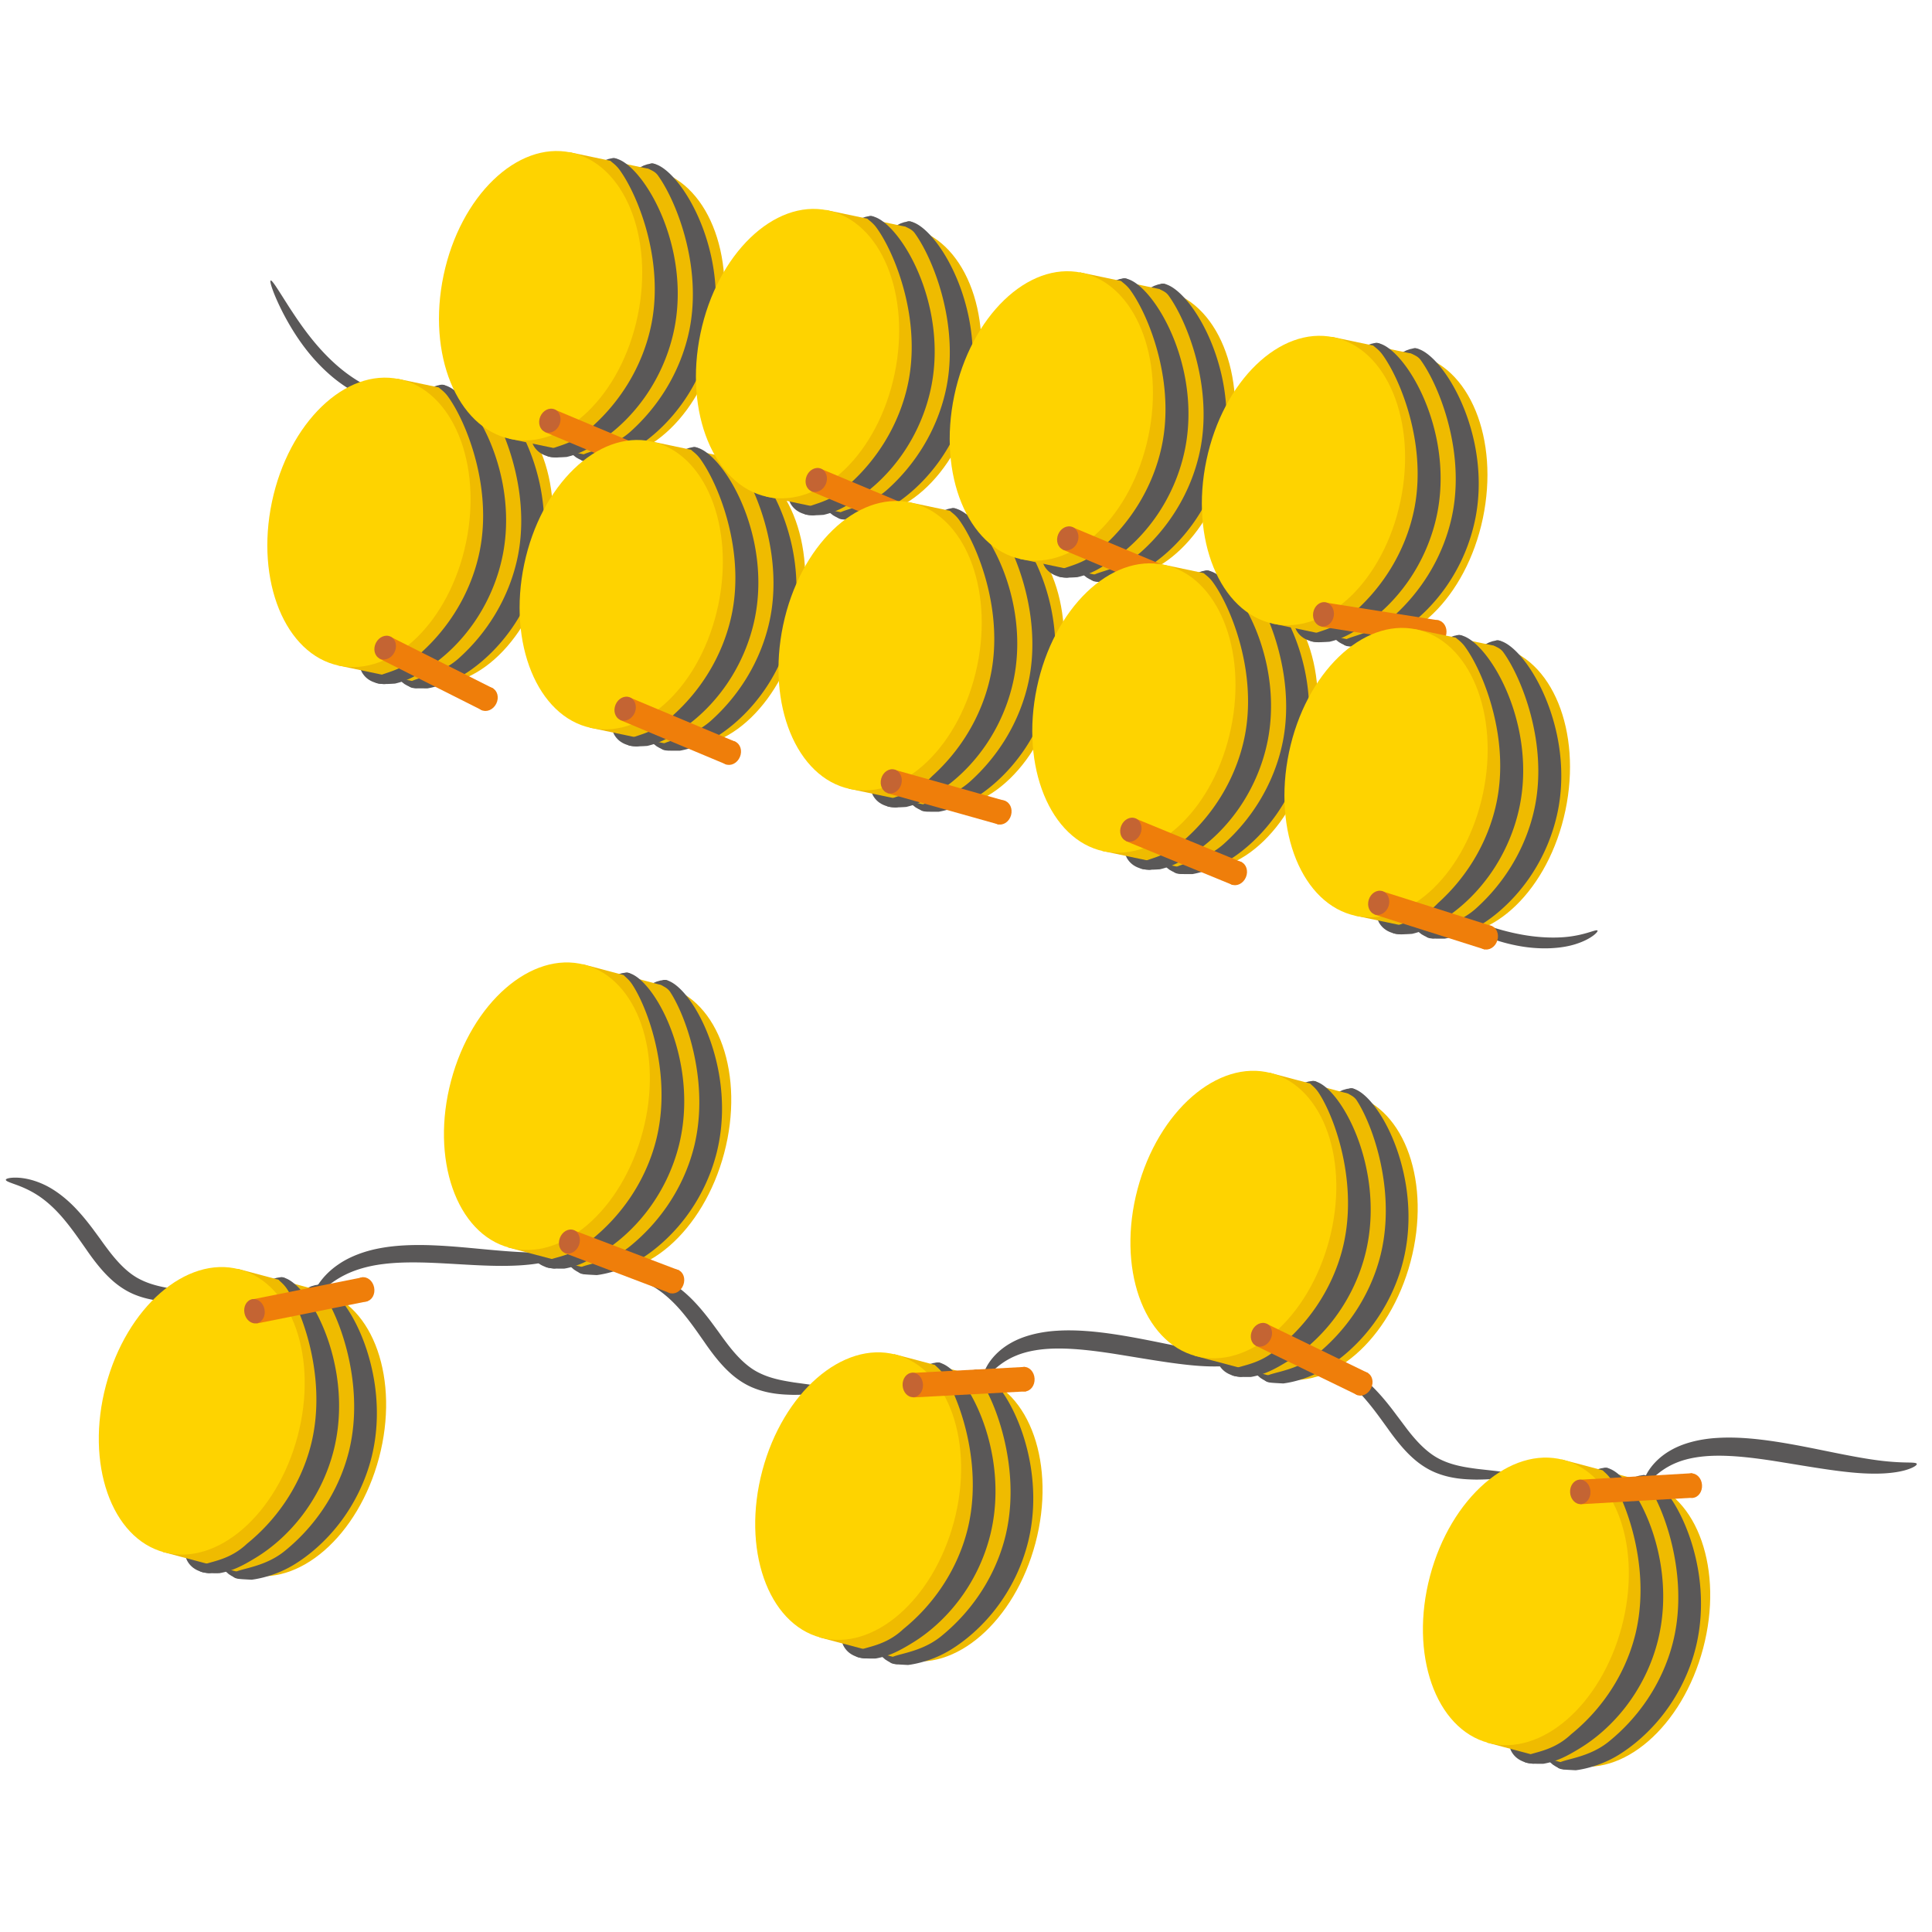 <svg xmlns="http://www.w3.org/2000/svg" width="400" height="400" viewBox="0 0 400 400" xml:space="preserve"><path fill="#5A5858" d="M313.356 305.351c-.003.403-2.879.951-7.683.984-2.386-.038-5.378-.164-8.564-1.492-1.578-.663-3.118-1.662-4.479-2.873-1.367-1.208-2.581-2.598-3.718-4.055a57.88 57.88 0 0 1-1.616-2.183l-1.497-2.064c-.985-1.346-1.949-2.606-2.922-3.742-1.932-2.284-3.93-4.03-5.813-5.19-1.883-1.161-3.605-1.777-4.826-2.164-1.223-.388-1.941-.6-1.929-.828.01-.204.754-.409 2.13-.38 1.367.029 3.393.36 5.674 1.41 2.277 1.042 4.711 2.854 6.919 5.212 1.112 1.173 2.182 2.47 3.229 3.828l3.132 4.167c2.131 2.761 4.377 5.032 6.911 6.222 2.525 1.224 5.238 1.609 7.513 1.913 4.594.526 7.544.771 7.539 1.235zm-53.169-24.464c.078.254-.661.788-2.188 1.25-1.52.464-3.809.788-6.594.77-5.592.028-13.046-1.4-21.065-2.668-4.015-.611-7.816-1.053-11.214-1.041-3.397-.004-6.365.492-8.643 1.428-2.29.914-3.874 2.221-4.934 3.205-1.06.989-1.649 1.625-1.903 1.482-.228-.124-.107-1.022.67-2.438.768-1.395 2.323-3.326 4.917-4.794 2.57-1.49 6.032-2.37 9.772-2.575 3.754-.224 7.802.142 11.936.77 4.138.634 7.989 1.449 11.468 2.148 3.478.706 6.582 1.299 9.189 1.655 2.608.368 4.712.483 6.183.513 1.47.032 2.324.02 2.406.295zm-143.035-21.488c.182.453-2.777 1.976-7.918 2.453-2.55.258-5.586.289-8.905.162-3.321-.119-6.931-.393-10.67-.552-3.738-.158-7.258-.147-10.367.251-3.111.384-5.784 1.189-7.858 2.234-2.085 1.032-3.575 2.259-4.605 3.139-1.025.889-1.622 1.42-1.838 1.275-.2-.132-.004-.934.759-2.188.764-1.237 2.152-2.938 4.381-4.438 2.21-1.513 5.234-2.716 8.643-3.327 3.412-.63 7.176-.735 11.035-.572 3.864.164 7.477.542 10.736.84 3.258.307 6.164.535 8.599.61 4.866.193 7.845-.377 8.008.113zm279.695 43.682c.078.254-.661.788-2.188 1.25-1.52.464-3.809.788-6.594.769-5.592.028-13.046-1.4-21.066-2.669-4.014-.611-7.816-1.052-11.214-1.041-3.396-.003-6.365.493-8.642 1.428-2.29.915-3.874 2.222-4.934 3.205-1.06.99-1.649 1.626-1.903 1.483-.228-.124-.107-1.022.67-2.438.768-1.395 2.323-3.326 4.916-4.794 2.57-1.49 6.032-2.371 9.773-2.575 3.753-.225 7.802.141 11.936.77 4.138.633 7.989 1.449 11.468 2.148 3.478.706 6.582 1.299 9.189 1.655 2.608.368 4.712.484 6.183.514 1.47.032 2.325.021 2.406.295zm-66.102-110.414c.19.234-1.266 1.748-4.373 2.749-3.074 1.026-7.629 1.293-12.387.341-4.77-.929-8.818-2.761-11.475-4.482-2.676-1.723-3.938-3.29-3.723-3.524.227-.265 1.812.772 4.549 2.025 2.726 1.259 6.634 2.734 11.11 3.606 4.474.891 8.613.898 11.512.374 2.913-.492 4.591-1.393 4.787-1.089zM56.042 58.082c.317-.154 1.666 2.138 3.953 5.701 2.308 3.522 5.591 8.414 10.439 12.45 2.419 2.007 4.998 3.548 7.499 4.603 2.5 1.066 4.902 1.668 6.952 2.034 4.112.706 6.783.647 6.801 1.023.029.286-2.616.968-7.014.674a27.306 27.306 0 0 1-7.564-1.661c-2.756-1.022-5.613-2.648-8.216-4.81-5.226-4.362-8.402-9.646-10.378-13.459-1.956-3.865-2.756-6.42-2.472-6.555zm-12.104 210.36c-.009.47-2.888 1.04-7.708 1.053-2.394-.05-5.407-.197-8.626-1.576-1.593-.688-3.146-1.721-4.505-2.961-1.369-1.238-2.573-2.653-3.696-4.132a56.48 56.48 0 0 1-1.59-2.212l-1.464-2.082c-.963-1.358-1.902-2.629-2.848-3.775-1.88-2.304-3.821-4.07-5.659-5.265-1.836-1.193-3.527-1.855-4.731-2.285-1.205-.431-1.918-.685-1.901-.946.014-.237.764-.465 2.152-.444 1.378.021 3.422.356 5.72 1.429 2.294 1.063 4.738 2.913 6.934 5.307 1.107 1.19 2.168 2.505 3.202 3.879l1.55 2.108a74.674 74.674 0 0 0 1.528 2.094c2.087 2.777 4.265 5.045 6.73 6.258 2.458 1.249 5.144 1.691 7.405 2.045 4.567.63 7.519.975 7.507 1.505z"/><path fill="none" stroke="#5A5858" stroke-width="2.617" stroke-linecap="round" stroke-linejoin="round" stroke-miterlimit="10" d="M137.663 204.187c-3.893.354-4.282 4.139-4.705 5.944m-3.203-7.473c-3.895.353-4.283 4.138-4.706 5.942m-3.836 53.908c-3.566-.827-3.059-4.26-3.29-6.1"/><path fill="none" stroke="#5A5858" stroke-width="2.752" stroke-linecap="round" stroke-linejoin="round" stroke-miterlimit="10" d="M114.729 261.269c-5.003-.516-3.577-4.997-3.752-7.111"/><ellipse transform="rotate(14.863 130.086 233.513)" fill="#EFBB00" cx="130.08" cy="233.503" rx="20.532" ry="30.309"/><path fill="#EFBB00" d="m136.559 208.196-16.997-4.51 1.077-4.058 16.997 4.51zm-13.961 54.69-17.423-4.624.972-3.661 17.423 4.624z"/><path fill="#FED300" d="M133.074 234.297c-4.293 16.18-16.657 26.937-27.619 24.027-10.958-2.907-16.361-18.381-12.066-34.56 4.293-16.179 16.658-26.937 27.615-24.029 10.962 2.911 16.364 18.382 12.07 34.562z"/><path fill="#5A5858" d="M137.123 203.103c.021-.154.365-.284.947-.138.577.139 1.331.544 2.127 1.211 1.6 1.337 3.395 3.689 4.996 6.88 1.598 3.189 3.019 7.231 3.772 11.917.744 4.671.795 10.029-.527 15.454a37.568 37.568 0 0 1-6.748 13.96c-2.929 3.785-6.26 6.59-9.318 8.466-3.064 1.886-6.454 2.847-8.82 3.142-2.905-.152-3.281-.143-3.901-.694-.615-1.749 5.676-1.116 10.755-5.248a39.759 39.759 0 0 0 7.689-8.301c2.411-3.49 4.485-7.753 5.639-12.469 1.152-4.72 1.252-9.461.81-13.722a49.718 49.718 0 0 0-2.499-11.16c-1.081-3.092-2.28-5.464-3.245-6.959-.959-1.533-2.739-1.236-1.677-2.339z"/><path fill="#5A5858" d="M129.069 201.623c.021-.155.597-.3 1.178-.153.577.139 1.332.544 2.127 1.212 1.599 1.336 3.395 3.689 4.996 6.879 1.598 3.189 3.018 7.232 3.772 11.918.744 4.67.795 10.027-.527 15.453a37.564 37.564 0 0 1-6.747 13.961c-2.93 3.784-6.26 6.589-9.319 8.464-3.064 1.887-4.998 2.813-7.678 3.293-4.021.086-4.255-.439-4.232-.885.416-1.694 5.378-.888 9.943-5.208a39.709 39.709 0 0 0 7.689-8.301c2.411-3.489 4.485-7.753 5.639-12.47 1.152-4.719 1.253-9.46.811-13.721a49.689 49.689 0 0 0-2.499-11.16c-1.081-3.091-2.28-5.464-3.246-6.959-.957-1.53-2.028-1.93-1.907-2.323zm42.927 86.114c-.009.47-2.888 1.04-7.708 1.053-2.394-.049-5.407-.196-8.626-1.575-1.593-.688-3.146-1.721-4.505-2.961-1.369-1.238-2.573-2.653-3.696-4.132a56.48 56.48 0 0 1-1.59-2.212l-1.463-2.083c-.963-1.357-1.902-2.629-2.849-3.774-1.88-2.304-3.821-4.07-5.659-5.265-1.836-1.194-3.527-1.855-4.731-2.285-1.205-.432-1.918-.686-1.901-.947.014-.237.764-.465 2.152-.443 1.378.02 3.422.355 5.72 1.429 2.294 1.063 4.737 2.912 6.934 5.307 1.107 1.19 2.168 2.505 3.202 3.878l1.55 2.109c.502.71 1.003 1.401 1.528 2.094 2.087 2.777 4.264 5.045 6.73 6.258 2.458 1.249 5.144 1.69 7.405 2.045 4.568.629 7.519.974 7.507 1.504z"/><path fill="none" stroke="#5A5858" stroke-width="2.617" stroke-linecap="round" stroke-linejoin="round" stroke-miterlimit="10" d="M202.104 284.912c-3.893.353-4.282 4.137-4.705 5.942m-3.202-7.473c-3.895.351-4.284 4.138-4.707 5.944m-3.835 53.905c-3.566-.826-3.058-4.257-3.29-6.101"/><path fill="none" stroke="#5A5858" stroke-width="2.752" stroke-linecap="round" stroke-linejoin="round" stroke-miterlimit="10" d="M179.17 341.991c-5.001-.516-3.575-4.997-3.751-7.109"/><ellipse transform="rotate(14.863 194.543 314.268)" fill="#EFBB00" cx="194.521" cy="314.225" rx="20.532" ry="30.31"/><path fill="#EFBB00" d="m201 288.912-16.996-4.51 1.076-4.056 16.997 4.51zm-13.956 54.7-17.423-4.624.972-3.662 17.423 4.624z"/><path fill="#FED300" d="M197.516 315.021c-4.293 16.178-16.656 26.937-27.619 24.026-10.958-2.908-16.361-18.38-12.067-34.561 4.293-16.177 16.659-26.935 27.616-24.027 10.963 2.911 16.364 18.382 12.07 34.562z"/><path fill="#5A5858" d="M201.563 283.826c.021-.156.365-.284.946-.137.577.138 1.332.543 2.128 1.21 1.6 1.338 3.395 3.688 4.996 6.877 1.598 3.191 3.019 7.234 3.772 11.919.742 4.672.795 10.03-.528 15.454a37.57 37.57 0 0 1-6.746 13.961c-2.93 3.786-6.26 6.588-9.319 8.465-3.064 1.886-6.453 2.849-8.82 3.142-2.906-.151-3.281-.143-3.901-.694-.616-1.748 5.675-1.115 10.755-5.248a39.689 39.689 0 0 0 7.688-8.302c2.411-3.487 4.487-7.752 5.64-12.47 1.151-4.717 1.253-9.458.81-13.721a49.704 49.704 0 0 0-2.498-11.16c-1.08-3.089-2.28-5.464-3.245-6.958-.959-1.529-2.739-1.236-1.678-2.338z"/><path fill="#5A5858" d="M193.511 282.347c.021-.156.596-.3 1.178-.153.577.14 1.331.545 2.127 1.212 1.599 1.337 3.395 3.688 4.996 6.878 1.599 3.19 3.019 7.232 3.772 11.918.744 4.67.795 10.03-.528 15.454a37.493 37.493 0 0 1-6.747 13.959c-2.929 3.786-6.259 6.588-9.317 8.466-3.065 1.887-5 2.812-7.678 3.293-4.021.085-4.255-.439-4.232-.885.416-1.694 5.378-.887 9.943-5.208a39.698 39.698 0 0 0 7.689-8.303c2.411-3.488 4.486-7.751 5.64-12.468 1.152-4.718 1.252-9.46.81-13.722a49.73 49.73 0 0 0-2.499-11.16c-1.081-3.09-2.279-5.465-3.245-6.958-.96-1.53-2.031-1.931-1.909-2.323z"/><path fill="none" stroke="#5A5858" stroke-width="2.617" stroke-linecap="round" stroke-linejoin="round" stroke-miterlimit="10" d="M279.789 226.622c-3.893.354-4.281 4.138-4.705 5.943m-3.202-7.472c-3.894.353-4.284 4.136-4.706 5.943m-3.836 53.904c-3.567-.826-3.06-4.257-3.29-6.099"/><path fill="none" stroke="#5A5858" stroke-width="2.752" stroke-linecap="round" stroke-linejoin="round" stroke-miterlimit="10" d="M256.854 283.703c-5.001-.516-3.574-4.997-3.751-7.109"/><ellipse transform="rotate(14.863 272.196 255.922)" fill="#EFBB00" cx="272.205" cy="255.937" rx="20.532" ry="30.308"/><path fill="#EFBB00" d="m278.689 230.648-16.994-4.512 1.077-4.057 16.994 4.512zm-13.954 54.671-17.424-4.624.972-3.662 17.424 4.625z"/><path fill="#FED300" d="M275.199 256.732c-4.293 16.177-16.655 26.936-27.617 24.025-10.958-2.906-16.361-18.381-12.066-34.559 4.292-16.179 16.657-26.937 27.615-24.028 10.962 2.91 16.363 18.383 12.068 34.562z"/><path fill="#5A5858" d="M279.249 225.537c.021-.155.364-.285.945-.138.577.138 1.331.544 2.127 1.211 1.601 1.338 3.396 3.689 4.998 6.879 1.598 3.189 3.018 7.233 3.771 11.919.745 4.67.796 10.028-.527 15.453-1.326 5.418-3.822 10.182-6.747 13.961-2.929 3.786-6.26 6.588-9.317 8.466-3.065 1.885-6.455 2.846-8.82 3.141-2.905-.153-3.282-.142-3.902-.695-.614-1.749 5.678-1.116 10.756-5.248a39.778 39.778 0 0 0 7.689-8.3c2.41-3.49 4.486-7.754 5.64-12.47 1.152-4.719 1.251-9.459.809-13.721a49.814 49.814 0 0 0-2.497-11.161c-1.082-3.089-2.28-5.464-3.245-6.959-.961-1.53-2.741-1.235-1.68-2.338z"/><path fill="#5A5858" d="M271.194 224.058c.021-.155.597-.302 1.179-.152.577.138 1.331.544 2.127 1.21 1.601 1.337 3.396 3.69 4.997 6.88 1.599 3.188 3.018 7.233 3.772 11.919.742 4.67.793 10.027-.529 15.453-1.326 5.419-3.821 10.182-6.746 13.961-2.93 3.785-6.261 6.588-9.318 8.465-3.064 1.886-4.999 2.811-7.677 3.29-4.022.087-4.257-.439-4.232-.884.414-1.695 5.377-.888 9.942-5.208a39.7 39.7 0 0 0 7.689-8.3c2.411-3.491 4.486-7.754 5.639-12.471 1.152-4.718 1.253-9.458.811-13.72a49.685 49.685 0 0 0-2.499-11.161c-1.08-3.09-2.28-5.464-3.245-6.96-.958-1.53-2.03-1.928-1.91-2.322z"/><path fill="none" stroke="#5A5858" stroke-width="2.617" stroke-linecap="round" stroke-linejoin="round" stroke-miterlimit="10" d="M340.349 306.704c-3.894.354-4.282 4.138-4.705 5.944m-3.202-7.474c-3.896.354-4.284 4.138-4.707 5.945m-3.835 53.903c-3.567-.825-3.059-4.256-3.291-6.098"/><path fill="none" stroke="#5A5858" stroke-width="2.752" stroke-linecap="round" stroke-linejoin="round" stroke-miterlimit="10" d="M317.415 363.785c-5.002-.516-3.575-4.996-3.752-7.11"/><path fill="#EFBB00" d="M352.611 341.285c-4.295 16.18-16.659 26.938-27.62 24.026-10.959-2.906-16.364-18.379-12.069-34.559 4.293-16.178 16.658-26.937 27.619-24.028 10.96 2.911 16.363 18.383 12.07 34.561z"/><path fill="#EFBB00" d="m339.23 310.72-16.997-4.508 1.075-4.056 16.997 4.509zm-13.962 54.687-17.425-4.626.972-3.662 17.425 4.626z"/><path fill="#FED300" d="M335.76 336.813c-4.293 16.18-16.656 26.938-27.618 24.028-10.958-2.909-16.361-18.38-12.067-34.561 4.294-16.178 16.659-26.937 27.616-24.027 10.961 2.909 16.363 18.384 12.069 34.56z"/><path fill="#5A5858" d="M339.808 305.622c.022-.157.365-.287.947-.141.577.139 1.33.546 2.126 1.213 1.602 1.335 3.396 3.688 4.999 6.878 1.597 3.188 3.018 7.232 3.771 11.919.743 4.669.795 10.029-.527 15.453-1.327 5.42-3.822 10.181-6.747 13.96-2.93 3.785-6.26 6.588-9.317 8.466-3.065 1.885-6.455 2.848-8.821 3.142-2.905-.151-3.28-.143-3.9-.695-.616-1.748 5.675-1.116 10.755-5.248a39.712 39.712 0 0 0 7.689-8.301c2.41-3.489 4.484-7.754 5.638-12.471 1.153-4.718 1.253-9.457.811-13.72a49.721 49.721 0 0 0-2.498-11.16c-1.082-3.089-2.28-5.464-3.245-6.959-.962-1.531-2.742-1.235-1.681-2.336z"/><path fill="#5A5858" d="M331.755 304.142c.021-.156.597-.301 1.179-.155.577.139 1.331.546 2.127 1.214 1.6 1.334 3.395 3.688 4.996 6.878 1.599 3.188 3.017 7.232 3.772 11.918.742 4.671.795 10.028-.529 15.454-1.326 5.42-3.819 10.18-6.745 13.959-2.93 3.787-6.261 6.588-9.319 8.466-3.063 1.885-4.998 2.812-7.678 3.292-4.021.086-4.254-.438-4.232-.884.416-1.695 5.379-.888 9.944-5.21a39.7 39.7 0 0 0 7.688-8.3c2.412-3.489 4.485-7.754 5.641-12.47 1.15-4.719 1.251-9.458.811-13.721a49.757 49.757 0 0 0-2.501-11.162c-1.079-3.088-2.279-5.462-3.245-6.959-.959-1.53-2.03-1.929-1.909-2.32z"/><g><path fill="none" stroke="#5A5858" stroke-width="2.617" stroke-linecap="round" stroke-linejoin="round" stroke-miterlimit="10" d="M66.204 267.255c-3.893.354-4.282 4.138-4.705 5.944m-3.202-7.474c-3.895.354-4.284 4.139-4.707 5.944m-3.836 53.905c-3.566-.825-3.058-4.257-3.29-6.099"/><path fill="none" stroke="#5A5858" stroke-width="2.752" stroke-linecap="round" stroke-linejoin="round" stroke-miterlimit="10" d="M43.27 324.336c-5.001-.516-3.575-4.997-3.751-7.11"/><ellipse transform="rotate(14.863 58.624 296.586)" fill="#EFBB00" cx="58.621" cy="296.569" rx="20.531" ry="30.309"/><path fill="#EFBB00" d="m65.105 271.262-16.996-4.51 1.076-4.057 16.997 4.51zm-13.968 54.685-17.424-4.626.972-3.661 17.424 4.626z"/><path fill="#FED300" d="M61.615 297.364c-4.293 16.18-16.656 26.938-27.619 24.027-10.958-2.908-16.361-18.38-12.067-34.559 4.293-16.179 16.659-26.938 27.615-24.028 10.963 2.909 16.365 18.383 12.071 34.56z"/><path fill="#5A5858" d="M65.664 266.172c.021-.156.364-.285.946-.14.578.139 1.331.545 2.127 1.213 1.6 1.336 3.395 3.687 4.997 6.877 1.598 3.189 3.018 7.232 3.771 11.919.744 4.671.795 10.029-.527 15.454-1.328 5.42-3.822 10.18-6.748 13.959-2.929 3.786-6.26 6.588-9.318 8.467-3.065 1.885-6.455 2.847-8.821 3.143-2.905-.153-3.28-.144-3.901-.696-.615-1.748 5.676-1.115 10.754-5.249a39.68 39.68 0 0 0 7.69-8.3c2.41-3.489 4.485-7.755 5.639-12.469 1.152-4.721 1.252-9.46.81-13.723a49.756 49.756 0 0 0-2.499-11.16c-1.081-3.089-2.279-5.463-3.245-6.958-.957-1.531-2.737-1.236-1.675-2.337z"/><path fill="#5A5858" d="M57.61 264.692c.021-.156.596-.302 1.178-.154.577.139 1.331.545 2.127 1.212 1.6 1.335 3.395 3.688 4.997 6.879 1.598 3.188 3.018 7.231 3.771 11.917.743 4.671.795 10.029-.527 15.454-1.328 5.421-3.822 10.181-6.747 13.959-2.93 3.787-6.26 6.59-9.319 8.467-3.064 1.886-4.999 2.812-7.678 3.293-4.021.084-4.255-.44-4.232-.886.415-1.695 5.377-.888 9.944-5.209a39.724 39.724 0 0 0 7.688-8.3c2.412-3.489 4.486-7.754 5.64-12.47 1.152-4.72 1.252-9.459.81-13.72a49.77 49.77 0 0 0-2.499-11.161c-1.081-3.091-2.28-5.464-3.246-6.959-.957-1.532-2.028-1.93-1.907-2.322z"/></g><g><path fill="#EF7E0A" d="m118.681 254.681 21.93 8.338-1.804 4.742-21.929-8.338z"/><ellipse transform="rotate(20.811 117.889 257.052)" fill="#C46433" cx="117.89" cy="257.049" rx="2.111" ry="2.538"/><ellipse transform="rotate(20.836 139.5 265.278)" fill="#EF7E0A" cx="139.508" cy="265.305" rx="2.111" ry="2.539"/></g><g><path fill="#EF7E0A" d="m188.772 284.256 23.427-1.253.27 5.067-23.427 1.253z"/><ellipse transform="rotate(-3.061 189.018 286.779)" fill="#C46433" cx="188.987" cy="286.736" rx="2.112" ry="2.537"/><ellipse transform="rotate(-3.061 212.18 285.647)" fill="#EF7E0A" cx="212.097" cy="285.539" rx="2.111" ry="2.537"/></g><g><path fill="#EF7E0A" d="m262.18 274.047 21.104 10.248-2.215 4.563-21.105-10.248z"/><path fill="#C46433" d="M263.063 277.273c-.612 1.262-1.959 1.87-3.01 1.36-1.048-.509-1.401-1.944-.79-3.206.614-1.258 1.96-1.867 3.01-1.358 1.049.51 1.401 1.945.79 3.204z"/><ellipse transform="rotate(25.901 281.98 286.514)" fill="#EF7E0A" cx="281.962" cy="286.494" rx="2.113" ry="2.537"/></g><g><path fill="#EF7E0A" d="m326.96 306.37 23.42-1.358.293 5.064-23.42 1.359z"/><ellipse transform="rotate(-3.314 327.266 308.947)" fill="#C46433" cx="327.186" cy="308.876" rx="2.111" ry="2.537"/><ellipse transform="rotate(-3.285 350.538 307.78)" fill="#EF7E0A" cx="350.29" cy="307.575" rx="2.112" ry="2.537"/></g><g><path fill="#EF7E0A" d="m52.124 269.048 23.003-4.615.999 4.976-23.004 4.615z"/><ellipse transform="rotate(-11.321 52.697 271.496)" fill="#C46433" cx="52.692" cy="271.474" rx="2.112" ry="2.536"/><path fill="#EF7E0A" d="M77.459 266.544c.275 1.373-.429 2.673-1.572 2.901-1.145.231-2.293-.698-2.57-2.07-.275-1.376.428-2.676 1.571-2.905 1.144-.228 2.295.7 2.571 2.074z"/></g><g><path fill="none" stroke="#5A5858" stroke-width="2.617" stroke-linecap="round" stroke-linejoin="round" stroke-miterlimit="10" d="M99.49 82.063c-3.869.556-4.062 4.355-4.388 6.182m-3.59-7.297c-3.869.556-4.061 4.355-4.388 6.182m-1.013 54.032c-3.604-.639-3.277-4.092-3.604-5.918"/><path fill="none" stroke="#5A5858" stroke-width="2.752" stroke-linecap="round" stroke-linejoin="round" stroke-miterlimit="10" d="M79.569 140.264c-5.022-.253-3.832-4.803-4.118-6.904"/><ellipse transform="rotate(11.865 93.469 111.761)" fill="#EFBB00" cx="93.449" cy="111.733" rx="20.531" ry="30.308"/><path fill="#EFBB00" d="m98.602 86.136-17.207-3.617.863-4.107 17.207 3.617zm-11.085 55.32-17.641-3.708.779-3.706 17.641 3.708z"/><path fill="#FED300" d="M96.48 112.371c-3.442 16.381-15.226 27.771-26.326 25.438-11.093-2.332-17.298-17.501-13.855-33.882 3.442-16.381 15.228-27.77 26.322-25.439 11.1 2.332 17.302 17.502 13.859 33.883z"/><path fill="#5A5858" d="M98.893 81.008c.014-.157.35-.304.938-.188.583.108 1.357.474 2.188 1.099 1.667 1.25 3.583 3.506 5.348 6.608 1.764 3.101 3.393 7.064 4.39 11.704.987 4.625 1.318 9.974.28 15.46-1.041 5.482-3.283 10.368-6.006 14.294-2.728 3.934-5.907 6.907-8.864 8.94-2.961 2.044-6.296 3.181-8.644 3.599-2.909 0-3.283.029-3.932-.489-.706-1.714 5.611-1.412 10.465-5.804a39.73 39.73 0 0 0 7.246-8.691c2.226-3.611 4.075-7.977 4.981-12.747.904-4.772.756-9.512.092-13.745a49.88 49.88 0 0 0-3.079-11.015c-1.242-3.029-2.562-5.337-3.605-6.78-1.037-1.477-2.802-1.088-1.798-2.245z"/><path fill="#5A5858" d="M90.773 79.951c.013-.156.581-.331 1.168-.214.582.108 1.357.474 2.188 1.099 1.667 1.25 3.583 3.506 5.348 6.608 1.764 3.101 3.393 7.065 4.39 11.704.988 4.625 1.318 9.974.28 15.46-1.041 5.481-3.283 10.368-6.006 14.294-2.728 3.933-5.907 6.906-8.865 8.94-2.961 2.043-4.845 3.069-7.495 3.688-4.012.296-4.271-.216-4.271-.663.325-1.714 5.323-1.167 9.656-5.72a39.748 39.748 0 0 0 7.245-8.691c2.226-3.61 4.076-7.977 4.981-12.747.904-4.773.756-9.512.092-13.745a49.88 49.88 0 0 0-3.079-11.015c-1.242-3.029-2.562-5.337-3.605-6.78-1.036-1.476-2.127-1.819-2.027-2.218z"/><path fill="#EF7E0A" d="m80.8 131.812 21.38 10.765-2.281 4.532-21.38-10.765z"/><ellipse transform="rotate(26.722 79.742 134.07)" fill="#C46433" cx="79.751" cy="134.08" rx="2.154" ry="2.538"/><ellipse transform="rotate(26.719 100.818 144.717)" fill="#EF7E0A" cx="100.822" cy="144.73" rx="2.155" ry="2.537"/><path fill="none" stroke="#5A5858" stroke-width="2.617" stroke-linecap="round" stroke-linejoin="round" stroke-miterlimit="10" d="M135.025 35.143c-3.87.556-4.061 4.355-4.389 6.182m-3.588-7.297c-3.87.556-4.062 4.355-4.39 6.182m-1.012 54.031c-3.604-.639-3.277-4.092-3.604-5.918"/><path fill="none" stroke="#5A5858" stroke-width="2.752" stroke-linecap="round" stroke-linejoin="round" stroke-miterlimit="10" d="M115.104 93.344c-5.022-.253-3.832-4.803-4.118-6.904"/><ellipse transform="rotate(11.865 129.013 64.83)" fill="#EFBB00" cx="128.984" cy="64.813" rx="20.531" ry="30.308"/><path fill="#EFBB00" d="m134.135 39.212-17.207-3.616.864-4.108 17.206 3.617zM123.05 94.533l-17.64-3.708.778-3.706 17.642 3.708z"/><path fill="#FED300" d="M132.016 65.45c-3.442 16.381-15.226 27.771-26.326 25.438-11.094-2.332-17.298-17.501-13.855-33.882 3.442-16.381 15.228-27.77 26.321-25.439 11.099 2.333 17.302 17.502 13.86 33.883z"/><path fill="#5A5858" d="M134.428 34.088c.013-.157.349-.304.938-.188.583.108 1.357.474 2.188 1.099 1.667 1.25 3.582 3.506 5.348 6.608 1.763 3.101 3.392 7.064 4.389 11.704.987 4.625 1.318 9.974.281 15.46-1.042 5.482-3.284 10.368-6.007 14.294-2.729 3.934-5.907 6.907-8.864 8.94-2.962 2.043-6.296 3.181-8.644 3.599-2.91 0-3.284.029-3.932-.49-.706-1.714 5.611-1.411 10.466-5.803a39.673 39.673 0 0 0 7.245-8.691c2.225-3.611 4.074-7.977 4.981-12.747.904-4.772.755-9.512.091-13.745a49.772 49.772 0 0 0-3.079-11.015c-1.241-3.029-2.562-5.337-3.604-6.78-1.037-1.477-2.8-1.089-1.797-2.245z"/><path fill="#5A5858" d="M126.308 33.031c.014-.157.58-.331 1.168-.214.583.108 1.357.474 2.188 1.099 1.667 1.25 3.582 3.506 5.348 6.608 1.763 3.101 3.392 7.065 4.39 11.704.986 4.625 1.318 9.974.281 15.46-1.042 5.482-3.284 10.368-6.007 14.294-2.729 3.933-5.907 6.906-8.864 8.94-2.961 2.043-4.845 3.069-7.495 3.688-4.012.296-4.271-.216-4.271-.663.325-1.714 5.323-1.167 9.657-5.72a39.748 39.748 0 0 0 7.245-8.691c2.226-3.61 4.074-7.977 4.981-12.747.904-4.772.755-9.512.091-13.745a49.718 49.718 0 0 0-3.079-11.015c-1.241-3.029-2.562-5.337-3.604-6.78-1.039-1.477-2.129-1.819-2.029-2.218z"/><path fill="#EF7E0A" d="m114.729 84.76 22.077 9.252-1.961 4.68-22.077-9.252z"/><ellipse transform="rotate(22.744 113.843 87.096)" fill="#C46433" cx="113.842" cy="87.097" rx="2.154" ry="2.538"/><ellipse transform="rotate(22.731 135.598 96.251)" fill="#EF7E0A" cx="135.603" cy="96.257" rx="2.155" ry="2.537"/><path fill="none" stroke="#5A5858" stroke-width="2.617" stroke-linecap="round" stroke-linejoin="round" stroke-miterlimit="10" d="M151.717 94.967c-3.87.556-4.061 4.355-4.389 6.182m-3.588-7.296c-3.87.556-4.062 4.355-4.389 6.182m-1.013 54.031c-3.604-.639-3.278-4.092-3.604-5.918"/><path fill="none" stroke="#5A5858" stroke-width="2.752" stroke-linecap="round" stroke-linejoin="round" stroke-miterlimit="10" d="M131.796 153.168c-5.021-.253-3.832-4.803-4.118-6.904"/><ellipse transform="rotate(11.865 145.707 124.67)" fill="#EFBB00" cx="145.676" cy="124.638" rx="20.531" ry="30.308"/><path fill="#EFBB00" d="m150.83 99.038-17.207-3.617.863-4.107 17.207 3.616zm-11.084 55.32-17.642-3.708.779-3.706 17.642 3.709z"/><path fill="#FED300" d="M148.708 125.275c-3.443 16.381-15.227 27.771-26.326 25.438-11.093-2.332-17.297-17.501-13.855-33.882 3.441-16.38 15.228-27.77 26.321-25.438 11.099 2.332 17.302 17.501 13.86 33.882z"/><path fill="#5A5858" d="M151.12 93.912c.014-.156.35-.304.938-.188.583.108 1.357.474 2.188 1.099 1.667 1.25 3.582 3.506 5.348 6.608 1.763 3.101 3.392 7.065 4.39 11.704.987 4.626 1.318 9.974.281 15.46-1.042 5.482-3.284 10.368-6.007 14.294-2.729 3.934-5.907 6.906-8.865 8.94-2.961 2.043-6.296 3.181-8.644 3.599-2.91 0-3.284.029-3.932-.49-.706-1.714 5.611-1.412 10.466-5.803a39.748 39.748 0 0 0 7.245-8.691c2.226-3.611 4.075-7.978 4.981-12.747.904-4.772.755-9.512.091-13.745a49.733 49.733 0 0 0-3.079-11.015c-1.24-3.028-2.562-5.337-3.604-6.78-1.037-1.476-2.8-1.089-1.797-2.245z"/><path fill="#5A5858" d="M143 92.855c.014-.157.58-.332 1.168-.215.583.108 1.357.474 2.188 1.099 1.667 1.25 3.582 3.506 5.348 6.608 1.763 3.101 3.392 7.064 4.389 11.704.987 4.625 1.318 9.974.281 15.46-1.042 5.482-3.284 10.368-6.007 14.294-2.729 3.934-5.907 6.907-8.864 8.94-2.962 2.043-4.845 3.069-7.495 3.689-4.012.296-4.271-.216-4.271-.663.325-1.714 5.323-1.167 9.656-5.721a39.673 39.673 0 0 0 7.245-8.691c2.225-3.611 4.074-7.977 4.981-12.747.904-4.772.755-9.512.091-13.745a49.718 49.718 0 0 0-3.079-11.015c-1.241-3.029-2.562-5.337-3.604-6.78-1.037-1.475-2.127-1.818-2.027-2.217z"/><path fill="#EF7E0A" d="m130.326 144.384 22.077 9.252-1.961 4.68-22.078-9.252z"/><ellipse transform="rotate(22.742 129.428 146.704)" fill="#C46433" cx="129.439" cy="146.72" rx="2.154" ry="2.538"/><ellipse transform="rotate(22.735 151.203 155.896)" fill="#EF7E0A" cx="151.199" cy="155.881" rx="2.155" ry="2.537"/><path fill="none" stroke="#5A5858" stroke-width="2.617" stroke-linecap="round" stroke-linejoin="round" stroke-miterlimit="10" d="M188.223 47.127c-3.87.556-4.062 4.355-4.389 6.182m-3.589-7.297c-3.869.556-4.062 4.355-4.389 6.182m-1.012 54.032c-3.604-.639-3.277-4.092-3.604-5.918"/><path fill="none" stroke="#5A5858" stroke-width="2.752" stroke-linecap="round" stroke-linejoin="round" stroke-miterlimit="10" d="M168.302 105.328c-5.022-.253-3.832-4.803-4.118-6.904"/><ellipse transform="rotate(11.875 182.155 76.767)" fill="#EFBB00" cx="182.182" cy="76.798" rx="20.531" ry="30.308"/><path fill="#EFBB00" d="m187.334 51.196-17.206-3.617.863-4.107 17.207 3.617zm-11.084 55.319-17.642-3.708.78-3.707 17.642 3.708z"/><path fill="#FED300" d="M185.213 77.435c-3.442 16.381-15.227 27.771-26.326 25.438-11.092-2.332-17.297-17.501-13.855-33.882 3.442-16.381 15.229-27.77 26.322-25.438 11.099 2.332 17.301 17.501 13.859 33.882z"/><path fill="#5A5858" d="M187.625 46.072c.015-.157.351-.304.938-.188.583.108 1.357.474 2.189 1.099 1.667 1.25 3.582 3.506 5.347 6.608 1.763 3.101 3.393 7.065 4.39 11.704.986 4.625 1.318 9.974.281 15.46a37.601 37.601 0 0 1-6.007 14.294c-2.729 3.933-5.907 6.906-8.865 8.94-2.961 2.043-6.296 3.181-8.644 3.599-2.909 0-3.283.029-3.932-.49-.706-1.714 5.611-1.412 10.465-5.803a39.692 39.692 0 0 0 7.245-8.691c2.226-3.61 4.075-7.977 4.982-12.747.903-4.772.754-9.512.09-13.745a49.883 49.883 0 0 0-3.078-11.015c-1.241-3.029-2.562-5.337-3.605-6.78-1.035-1.476-2.799-1.088-1.796-2.245z"/><path fill="#5A5858" d="M179.505 45.016c.015-.157.581-.332 1.169-.215.583.108 1.357.474 2.189 1.099 1.667 1.25 3.582 3.506 5.347 6.608 1.764 3.101 3.394 7.065 4.39 11.704.987 4.626 1.318 9.974.281 15.46-1.042 5.482-3.284 10.368-6.007 14.294-2.729 3.934-5.906 6.906-8.865 8.94-2.96 2.043-4.845 3.069-7.495 3.688-4.011.296-4.27-.216-4.27-.663.324-1.714 5.322-1.167 9.656-5.72a39.718 39.718 0 0 0 7.244-8.691c2.226-3.611 4.076-7.978 4.982-12.747.903-4.772.755-9.512.091-13.745a49.896 49.896 0 0 0-3.079-11.015c-1.241-3.029-2.562-5.337-3.605-6.78-1.037-1.476-2.127-1.819-2.028-2.217z"/><g><path fill="#EF7E0A" d="m169.887 97.037 22.077 9.251-1.961 4.68-22.077-9.252z"/><ellipse transform="rotate(22.744 169.001 99.372)" fill="#C46433" cx="169" cy="99.373" rx="2.154" ry="2.538"/><ellipse transform="rotate(22.742 190.742 108.52)" fill="#EF7E0A" cx="190.76" cy="108.533" rx="2.154" ry="2.537"/></g><g><path fill="none" stroke="#5A5858" stroke-width="2.617" stroke-linecap="round" stroke-linejoin="round" stroke-miterlimit="10" d="M205.318 107.604c-3.87.556-4.062 4.355-4.39 6.182m-3.587-7.297c-3.869.556-4.062 4.355-4.389 6.182m-1.013 54.032c-3.604-.639-3.278-4.092-3.604-5.918"/><path fill="none" stroke="#5A5858" stroke-width="2.752" stroke-linecap="round" stroke-linejoin="round" stroke-miterlimit="10" d="M185.396 165.805c-5.021-.253-3.831-4.803-4.118-6.904"/><ellipse transform="rotate(11.875 199.241 137.222)" fill="#EFBB00" cx="199.276" cy="137.274" rx="20.531" ry="30.308"/><path fill="#EFBB00" d="m204.43 111.676-17.206-3.617.863-4.107 17.206 3.617zm-11.083 55.318-17.641-3.708.779-3.707 17.641 3.708z"/><path fill="#FED300" d="M202.308 137.912c-3.442 16.381-15.226 27.771-26.326 25.438-11.092-2.332-17.297-17.501-13.854-33.882 3.442-16.38 15.229-27.77 26.321-25.438 11.099 2.331 17.301 17.501 13.859 33.882z"/><path fill="#5A5858" d="M204.721 106.549c.014-.156.35-.304.938-.188.583.108 1.357.474 2.189 1.099 1.667 1.25 3.582 3.506 5.348 6.608 1.763 3.101 3.392 7.065 4.389 11.704.987 4.626 1.318 9.974.281 15.46-1.042 5.482-3.284 10.368-6.006 14.294-2.729 3.934-5.907 6.906-8.865 8.94-2.961 2.043-6.297 3.181-8.645 3.599-2.909 0-3.283.029-3.931-.49-.707-1.714 5.61-1.412 10.465-5.803a39.748 39.748 0 0 0 7.245-8.691c2.225-3.611 4.075-7.978 4.981-12.747.903-4.772.754-9.512.09-13.745a49.819 49.819 0 0 0-3.078-11.014c-1.241-3.029-2.562-5.337-3.604-6.78-1.037-1.478-2.8-1.089-1.797-2.246z"/><path fill="#5A5858" d="M196.601 105.492c.015-.157.58-.332 1.168-.215.584.108 1.357.474 2.189 1.099 1.667 1.25 3.582 3.506 5.348 6.608 1.764 3.101 3.393 7.064 4.39 11.704.987 4.625 1.317 9.974.28 15.46-1.041 5.482-3.284 10.368-6.006 14.294-2.729 3.934-5.907 6.907-8.865 8.94-2.961 2.043-4.845 3.069-7.495 3.689-4.012.296-4.271-.216-4.271-.663.323-1.714 5.321-1.167 9.655-5.721a39.673 39.673 0 0 0 7.245-8.691c2.226-3.611 4.075-7.977 4.981-12.747.904-4.772.756-9.512.091-13.745a49.883 49.883 0 0 0-3.078-11.015c-1.242-3.029-2.562-5.337-3.605-6.78-1.036-1.476-2.127-1.818-2.027-2.217z"/></g><g><path fill="#EF7E0A" d="m185.123 159.351 23.043 6.477-1.373 4.885-23.043-6.477z"/><ellipse transform="rotate(15.698 184.55 161.788)" fill="#C46433" cx="184.522" cy="161.782" rx="2.155" ry="2.538"/><ellipse transform="rotate(15.698 207.27 168.25)" fill="#EF7E0A" cx="207.241" cy="168.208" rx="2.154" ry="2.537"/></g><g><path fill="none" stroke="#5A5858" stroke-width="2.617" stroke-linecap="round" stroke-linejoin="round" stroke-miterlimit="10" d="M240.767 60.032c-3.87.556-4.062 4.355-4.39 6.182m-3.588-7.296c-3.869.556-4.062 4.355-4.389 6.182m-1.012 54.031c-3.604-.639-3.277-4.092-3.604-5.918"/><path fill="none" stroke="#5A5858" stroke-width="2.752" stroke-linecap="round" stroke-linejoin="round" stroke-miterlimit="10" d="M220.845 118.234c-5.021-.253-3.831-4.803-4.117-6.904"/><ellipse transform="rotate(11.875 234.677 89.658)" fill="#EFBB00" cx="234.726" cy="89.703" rx="20.531" ry="30.308"/><path fill="#EFBB00" d="m239.88 64.1-17.207-3.616.863-4.108 17.207 3.617zm-11.084 55.318-17.642-3.708.78-3.707 17.641 3.708z"/><path fill="#FED300" d="M237.757 90.34c-3.443 16.381-15.227 27.771-26.326 25.438-11.093-2.332-17.298-17.501-13.855-33.882 3.442-16.38 15.229-27.77 26.321-25.438 11.099 2.332 17.302 17.501 13.86 33.882z"/><path fill="#5A5858" d="M240.169 58.978c.015-.156.351-.304.938-.188.584.108 1.358.474 2.189 1.099 1.668 1.25 3.582 3.506 5.348 6.608 1.763 3.101 3.392 7.065 4.39 11.704.986 4.626 1.317 9.974.28 15.46a37.578 37.578 0 0 1-6.006 14.294c-2.729 3.934-5.907 6.906-8.865 8.94-2.961 2.043-6.296 3.181-8.644 3.599-2.91 0-3.283.029-3.932-.49-.707-1.714 5.611-1.412 10.465-5.803a39.72 39.72 0 0 0 7.245-8.691c2.226-3.611 4.075-7.978 4.981-12.747.904-4.772.755-9.512.091-13.745a49.873 49.873 0 0 0-3.078-11.014c-1.241-3.029-2.562-5.337-3.605-6.78-1.036-1.478-2.8-1.09-1.797-2.246z"/><path fill="#5A5858" d="M232.049 57.921c.015-.157.581-.332 1.169-.215.583.108 1.357.474 2.189 1.099 1.667 1.25 3.581 3.506 5.347 6.608 1.764 3.101 3.393 7.064 4.39 11.704.987 4.625 1.317 9.974.281 15.46-1.042 5.482-3.284 10.368-6.007 14.294-2.729 3.934-5.907 6.907-8.865 8.94-2.961 2.043-4.845 3.069-7.495 3.689-4.012.296-4.271-.216-4.271-.663.324-1.714 5.322-1.167 9.655-5.721a39.645 39.645 0 0 0 7.245-8.691c2.226-3.611 4.075-7.977 4.981-12.747.904-4.772.756-9.512.092-13.745a49.935 49.935 0 0 0-3.079-11.015c-1.241-3.029-2.562-5.337-3.605-6.78-1.036-1.476-2.126-1.818-2.027-2.217z"/></g><g><path fill="#EF7E0A" d="m221.968 109.116 22.077 9.251-1.962 4.68-22.077-9.25z"/><ellipse transform="rotate(22.742 221.058 111.439)" fill="#C46433" cx="221.08" cy="111.452" rx="2.154" ry="2.538"/><ellipse transform="rotate(22.742 242.817 120.598)" fill="#EF7E0A" cx="242.84" cy="120.613" rx="2.154" ry="2.537"/></g><g><path fill="none" stroke="#5A5858" stroke-width="2.617" stroke-linecap="round" stroke-linejoin="round" stroke-miterlimit="10" d="M257.861 120.509c-3.87.556-4.062 4.355-4.389 6.182m-3.588-7.296c-3.869.556-4.062 4.355-4.389 6.182m-1.013 54.031c-3.604-.639-3.277-4.092-3.604-5.918"/><path fill="none" stroke="#5A5858" stroke-width="2.752" stroke-linecap="round" stroke-linejoin="round" stroke-miterlimit="10" d="M237.94 178.71c-5.021-.253-3.832-4.803-4.118-6.904"/><ellipse transform="rotate(11.875 251.774 150.119)" fill="#EFBB00" cx="251.82" cy="150.18" rx="20.531" ry="30.308"/><path fill="#EFBB00" d="m256.977 124.577-17.207-3.617.863-4.107 17.207 3.617zm-11.082 55.319-17.642-3.708.779-3.707 17.642 3.708z"/><path fill="#FED300" d="M254.852 150.817c-3.442 16.381-15.227 27.771-26.326 25.438-11.092-2.332-17.298-17.501-13.855-33.882 3.442-16.381 15.229-27.77 26.321-25.439 11.1 2.333 17.302 17.502 13.86 33.883z"/><path fill="#5A5858" d="M257.264 119.455c.015-.157.351-.304.938-.188.583.108 1.357.474 2.189 1.099 1.667 1.25 3.582 3.506 5.347 6.608 1.763 3.101 3.393 7.064 4.39 11.704.986 4.625 1.318 9.974.281 15.46a37.595 37.595 0 0 1-6.007 14.294c-2.729 3.934-5.907 6.907-8.865 8.94-2.961 2.044-6.296 3.181-8.644 3.599-2.909 0-3.283.029-3.932-.489-.706-1.714 5.611-1.412 10.465-5.804a39.645 39.645 0 0 0 7.245-8.691c2.226-3.611 4.075-7.977 4.982-12.747.903-4.772.754-9.512.09-13.745a49.883 49.883 0 0 0-3.078-11.015c-1.241-3.029-2.562-5.337-3.605-6.78-1.036-1.477-2.799-1.089-1.796-2.245z"/><path fill="#5A5858" d="M249.144 118.397c.015-.156.581-.331 1.169-.214.583.108 1.357.474 2.189 1.099 1.667 1.25 3.582 3.506 5.347 6.608 1.764 3.101 3.394 7.065 4.39 11.704.987 4.625 1.318 9.974.281 15.46-1.042 5.481-3.284 10.368-6.007 14.294-2.729 3.933-5.906 6.906-8.865 8.94-2.96 2.043-4.845 3.069-7.495 3.688-4.011.296-4.271-.216-4.271-.663.324-1.714 5.322-1.167 9.656-5.72a39.718 39.718 0 0 0 7.244-8.691c2.226-3.61 4.076-7.977 4.982-12.747.903-4.773.755-9.512.091-13.745a49.88 49.88 0 0 0-3.079-11.015c-1.241-3.029-2.562-5.337-3.605-6.78-1.036-1.476-2.126-1.819-2.027-2.218z"/></g><g><path fill="#EF7E0A" d="m235.017 169.447 22.142 9.098-1.928 4.694-22.143-9.099z"/><ellipse transform="rotate(22.347 234.128 171.754)" fill="#C46433" cx="234.144" cy="171.775" rx="2.154" ry="2.538"/><ellipse transform="rotate(22.341 255.972 180.785)" fill="#EF7E0A" cx="255.968" cy="180.784" rx="2.155" ry="2.537"/></g><g><path fill="none" stroke="#5A5858" stroke-width="2.617" stroke-linecap="round" stroke-linejoin="round" stroke-miterlimit="10" d="M292.972 73.399c-3.87.556-4.062 4.355-4.39 6.182m-3.588-7.296c-3.869.556-4.062 4.355-4.389 6.182m-1.012 54.032c-3.604-.639-3.277-4.092-3.604-5.918"/><path fill="none" stroke="#5A5858" stroke-width="2.752" stroke-linecap="round" stroke-linejoin="round" stroke-miterlimit="10" d="M273.05 131.601c-5.021-.253-3.831-4.803-4.117-6.904"/><ellipse transform="rotate(11.875 286.871 103.017)" fill="#EFBB00" cx="286.931" cy="103.07" rx="20.531" ry="30.308"/><path fill="#EFBB00" d="M292.086 77.466 274.88 73.85l.863-4.107 17.207 3.617zm-11.083 55.318-17.642-3.709.78-3.707 17.642 3.709z"/><path fill="#FED300" d="M289.962 103.708c-3.442 16.381-15.227 27.771-26.326 25.438-11.093-2.332-17.298-17.501-13.855-33.882s15.229-27.77 26.321-25.439c11.099 2.332 17.302 17.502 13.86 33.883z"/><path fill="#5A5858" d="M292.374 72.345c.015-.157.351-.305.938-.188.583.108 1.357.474 2.188 1.099 1.668 1.25 3.582 3.506 5.348 6.608 1.763 3.101 3.392 7.065 4.39 11.704.986 4.626 1.317 9.974.28 15.46a37.578 37.578 0 0 1-6.006 14.294c-2.729 3.934-5.907 6.907-8.865 8.94-2.961 2.043-6.296 3.181-8.644 3.599-2.91 0-3.283.029-3.932-.49-.707-1.714 5.611-1.412 10.465-5.803a39.673 39.673 0 0 0 7.245-8.691c2.226-3.611 4.075-7.977 4.981-12.747.904-4.772.755-9.512.091-13.745a49.873 49.873 0 0 0-3.078-11.014c-1.241-3.029-2.562-5.337-3.605-6.78-1.035-1.478-2.799-1.09-1.796-2.246z"/><path fill="#5A5858" d="M284.254 71.288c.015-.157.581-.331 1.169-.215.583.108 1.357.474 2.189 1.099 1.667 1.25 3.582 3.506 5.347 6.608 1.764 3.101 3.394 7.065 4.39 11.704.987 4.625 1.318 9.974.281 15.46-1.042 5.482-3.284 10.368-6.007 14.294-2.729 3.934-5.907 6.907-8.865 8.941-2.961 2.043-4.845 3.069-7.495 3.688-4.012.296-4.271-.216-4.271-.663.324-1.714 5.322-1.167 9.655-5.72a39.692 39.692 0 0 0 7.245-8.691c2.226-3.611 4.075-7.977 4.982-12.747.903-4.772.755-9.512.091-13.745a49.935 49.935 0 0 0-3.079-11.015c-1.241-3.029-2.562-5.337-3.605-6.78-1.036-1.477-2.126-1.819-2.027-2.218z"/></g><g><path fill="#EF7E0A" d="m274.308 124.737 23.647 3.717-.788 5.013-23.647-3.718z"/><ellipse transform="rotate(8.922 274.06 127.276)" fill="#C46433" cx="274.002" cy="127.206" rx="2.155" ry="2.537"/><ellipse transform="rotate(8.922 297.256 130.914)" fill="#EF7E0A" cx="297.321" cy="130.909" rx="2.156" ry="2.537"/></g><g><path fill="none" stroke="#5A5858" stroke-width="2.617" stroke-linecap="round" stroke-linejoin="round" stroke-miterlimit="10" d="M310.066 133.876c-3.869.556-4.062 4.355-4.389 6.182m-3.588-7.296c-3.869.556-4.062 4.355-4.389 6.182m-1.012 54.031c-3.604-.639-3.277-4.092-3.604-5.918"/><path fill="none" stroke="#5A5858" stroke-width="2.752" stroke-linecap="round" stroke-linejoin="round" stroke-miterlimit="10" d="M290.146 192.078c-5.021-.253-3.832-4.803-4.118-6.904"/><ellipse transform="rotate(11.875 303.983 163.489)" fill="#EFBB00" cx="304.025" cy="163.547" rx="20.531" ry="30.308"/><path fill="#EFBB00" d="m309.181 137.946-17.206-3.616.864-4.107 17.205 3.616zm-11.079 55.314-17.642-3.708.78-3.707 17.641 3.709z"/><path fill="#FED300" d="M307.057 164.184c-3.442 16.381-15.227 27.771-26.326 25.438-11.092-2.332-17.298-17.501-13.854-33.882 3.442-16.381 15.229-27.77 26.321-25.438 11.099 2.332 17.301 17.502 13.859 33.882z"/><path fill="#5A5858" d="M309.469 132.822c.015-.157.351-.304.938-.188.583.108 1.357.474 2.189 1.099 1.667 1.25 3.582 3.506 5.347 6.608 1.763 3.101 3.393 7.065 4.39 11.704.986 4.625 1.318 9.974.281 15.46a37.595 37.595 0 0 1-6.007 14.294c-2.729 3.933-5.907 6.906-8.865 8.94-2.961 2.043-6.296 3.181-8.644 3.598-2.909 0-3.283.029-3.932-.489-.706-1.714 5.611-1.412 10.466-5.803a39.718 39.718 0 0 0 7.244-8.691c2.226-3.611 4.075-7.977 4.982-12.747.903-4.772.754-9.512.09-13.745a49.829 49.829 0 0 0-3.078-11.015c-1.241-3.029-2.562-5.337-3.605-6.78-1.036-1.477-2.799-1.089-1.796-2.245z"/><path fill="#5A5858" d="M301.35 131.765c.014-.156.58-.331 1.168-.214.583.108 1.357.474 2.189 1.099 1.667 1.25 3.582 3.506 5.348 6.608 1.763 3.101 3.393 7.065 4.389 11.704.988 4.626 1.318 9.974.281 15.46-1.042 5.481-3.284 10.368-6.006 14.294-2.729 3.934-5.907 6.906-8.866 8.94-2.96 2.043-4.845 3.069-7.495 3.688-4.011.296-4.271-.216-4.271-.663.324-1.714 5.322-1.167 9.656-5.72a39.748 39.748 0 0 0 7.245-8.691c2.225-3.611 4.075-7.978 4.981-12.747.903-4.772.755-9.512.091-13.745a49.896 49.896 0 0 0-3.079-11.015c-1.241-3.029-2.562-5.337-3.605-6.78-1.036-1.477-2.126-1.819-2.026-2.218z"/></g><g><path fill="#EF7E0A" d="m286.116 184.51 22.817 7.24-1.534 4.836-22.818-7.239z"/><ellipse transform="rotate(17.598 285.423 186.924)" fill="#C46433" cx="285.441" cy="186.913" rx="2.154" ry="2.538"/><ellipse transform="rotate(17.598 307.951 194.13)" fill="#EF7E0A" cx="307.935" cy="194.088" rx="2.155" ry="2.537"/></g></g></svg>